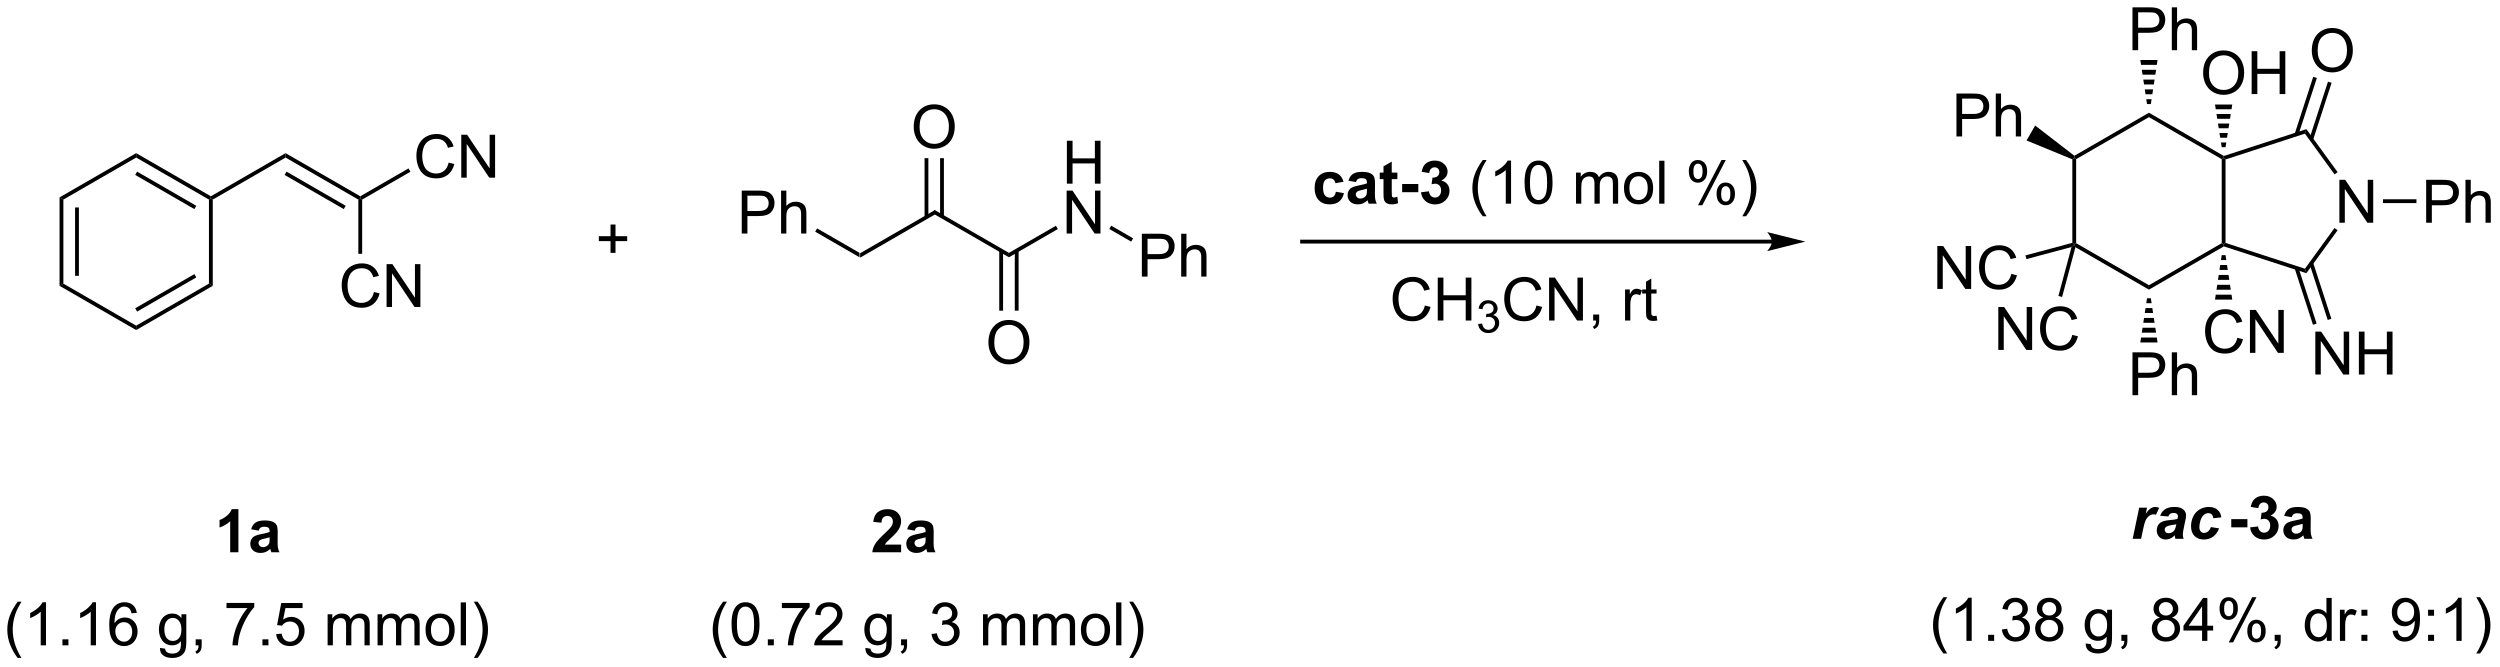 <?xml version="1.0" encoding="UTF-8"?>
<!DOCTYPE svg PUBLIC '-//W3C//DTD SVG 1.0//EN'
          'http://www.w3.org/TR/2001/REC-SVG-20010904/DTD/svg10.dtd'>
<svg stroke-dasharray="none" shape-rendering="auto" xmlns="http://www.w3.org/2000/svg" font-family="'Dialog'" text-rendering="auto" width="915" fill-opacity="1" color-interpolation="auto" color-rendering="auto" preserveAspectRatio="xMidYMid meet" font-size="12px" viewBox="0 0 915 244" fill="black" xmlns:xlink="http://www.w3.org/1999/xlink" stroke="black" image-rendering="auto" stroke-miterlimit="10" stroke-linecap="square" stroke-linejoin="miter" font-style="normal" stroke-width="1" height="244" stroke-dashoffset="0" font-weight="normal" stroke-opacity="1"
><!--Generated by the Batik Graphics2D SVG Generator--><defs id="genericDefs"
  /><g
  ><defs id="defs1"
    ><clipPath clipPathUnits="userSpaceOnUse" id="clipPath1"
      ><path d="M1.131 1.583 L343.983 1.583 L343.983 92.883 L1.131 92.883 L1.131 1.583 Z"
      /></clipPath
      ><clipPath clipPathUnits="userSpaceOnUse" id="clipPath2"
      ><path d="M67.745 83.651 L67.745 172.413 L401.064 172.413 L401.064 83.651 Z"
      /></clipPath
    ></defs
    ><g transform="scale(2.667,2.667) translate(-1.131,-1.583) matrix(1.029,0,0,1.029,-68.551,-84.46)"
    ><path d="M182.431 117.979 L182.431 117.39 L192.398 111.636 L192.398 112.225 Z" stroke="none" clip-path="url(#clipPath2)"
    /></g
    ><g transform="matrix(2.743,0,0,2.743,-185.82,-229.448)"
    ><path d="M192.398 112.225 L192.398 111.636 L202.365 117.39 L202.365 117.979 Z" stroke="none" clip-path="url(#clipPath2)"
    /></g
    ><g transform="matrix(2.743,0,0,2.743,-185.82,-229.448)"
    ><path d="M210.097 108.155 L210.097 102.429 L210.855 102.429 L210.855 104.78 L213.832 104.78 L213.832 102.429 L214.589 102.429 L214.589 108.155 L213.832 108.155 L213.832 105.455 L210.855 105.455 L210.855 108.155 L210.097 108.155 Z" stroke="none" clip-path="url(#clipPath2)"
    /></g
    ><g transform="matrix(2.743,0,0,2.743,-185.82,-229.448)"
    ><path d="M210.066 114.805 L210.066 109.079 L210.845 109.079 L213.852 113.574 L213.852 109.079 L214.579 109.079 L214.579 114.805 L213.8 114.805 L210.793 110.305 L210.793 114.805 L210.066 114.805 Z" stroke="none" clip-path="url(#clipPath2)"
    /></g
    ><g transform="matrix(2.743,0,0,2.743,-185.82,-229.448)"
    ><path d="M202.365 117.979 L202.365 117.39 L208.635 113.77 L208.89 114.212 Z" stroke="none" clip-path="url(#clipPath2)"
    /></g
    ><g transform="matrix(2.743,0,0,2.743,-185.82,-229.448)"
    ><path d="M220.103 120.56 L220.103 114.833 L222.265 114.833 Q222.835 114.833 223.134 114.888 Q223.556 114.958 223.84 115.156 Q224.127 115.351 224.301 115.708 Q224.476 116.062 224.476 116.489 Q224.476 117.219 224.009 117.726 Q223.546 118.232 222.33 118.232 L220.861 118.232 L220.861 120.56 L220.103 120.56 ZM220.861 117.555 L222.343 117.555 Q223.077 117.555 223.384 117.281 Q223.694 117.008 223.694 116.513 Q223.694 116.153 223.512 115.898 Q223.33 115.64 223.033 115.56 Q222.843 115.508 222.327 115.508 L220.861 115.508 L220.861 117.555 ZM225.351 120.56 L225.351 114.833 L226.054 114.833 L226.054 116.888 Q226.546 116.317 227.296 116.317 Q227.757 116.317 228.095 116.5 Q228.436 116.68 228.582 117 Q228.728 117.32 228.728 117.93 L228.728 120.56 L228.025 120.56 L228.025 117.93 Q228.025 117.403 227.796 117.164 Q227.569 116.922 227.15 116.922 Q226.838 116.922 226.561 117.086 Q226.288 117.247 226.171 117.526 Q226.054 117.802 226.054 118.289 L226.054 120.56 L225.351 120.56 Z" stroke="none" clip-path="url(#clipPath2)"
    /></g
    ><g transform="matrix(2.743,0,0,2.743,-185.82,-229.448)"
    ><path d="M215.758 114.203 L216.013 113.761 L218.935 115.448 L218.679 115.89 Z" stroke="none" clip-path="url(#clipPath2)"
    /></g
    ><g transform="matrix(2.743,0,0,2.743,-185.82,-229.448)"
    ><path d="M75.69 109.985 L76.2 110.279 L76.2 121.494 L75.69 121.788 ZM77.761 111.328 L77.761 120.445 L78.272 120.445 L78.272 111.328 Z" stroke="none" clip-path="url(#clipPath2)"
    /></g
    ><g transform="matrix(2.743,0,0,2.743,-185.82,-229.448)"
    ><path d="M75.69 121.788 L76.2 121.494 L85.912 127.101 L85.912 127.69 Z" stroke="none" clip-path="url(#clipPath2)"
    /></g
    ><g transform="matrix(2.743,0,0,2.743,-185.82,-229.448)"
    ><path d="M85.912 127.69 L85.912 127.101 L95.623 121.494 L96.133 121.788 ZM86.039 125.224 L93.934 120.666 L93.679 120.224 L85.784 124.782 Z" stroke="none" clip-path="url(#clipPath2)"
    /></g
    ><g transform="matrix(2.743,0,0,2.743,-185.82,-229.448)"
    ><path d="M96.133 121.788 L95.623 121.494 L95.623 110.279 L95.878 110.132 L96.133 110.279 Z" stroke="none" clip-path="url(#clipPath2)"
    /></g
    ><g transform="matrix(2.743,0,0,2.743,-185.82,-229.448)"
    ><path d="M95.878 109.838 L95.878 110.132 L95.623 110.279 L85.912 104.672 L85.912 104.083 ZM93.934 111.107 L86.039 106.549 L85.784 106.991 L93.679 111.549 Z" stroke="none" clip-path="url(#clipPath2)"
    /></g
    ><g transform="matrix(2.743,0,0,2.743,-185.82,-229.448)"
    ><path d="M85.912 104.083 L85.912 104.672 L76.2 110.279 L75.69 109.985 Z" stroke="none" clip-path="url(#clipPath2)"
    /></g
    ><g transform="matrix(2.743,0,0,2.743,-185.82,-229.448)"
    ><path d="M96.133 110.279 L95.878 110.132 L95.878 109.838 L105.845 104.083 L105.845 104.672 Z" stroke="none" clip-path="url(#clipPath2)"
    /></g
    ><g transform="matrix(2.743,0,0,2.743,-185.82,-229.448)"
    ><path d="M105.845 104.672 L105.845 104.083 L115.812 109.838 L115.812 110.132 L115.557 110.279 ZM105.718 106.991 L113.613 111.549 L113.868 111.107 L105.973 106.549 Z" stroke="none" clip-path="url(#clipPath2)"
    /></g
    ><g transform="matrix(2.743,0,0,2.743,-185.82,-229.448)"
    ><path d="M127.607 105.345 L128.365 105.535 Q128.128 106.47 127.508 106.962 Q126.888 107.452 125.995 107.452 Q125.068 107.452 124.487 107.074 Q123.909 106.697 123.604 105.983 Q123.302 105.267 123.302 104.447 Q123.302 103.551 123.643 102.887 Q123.987 102.22 124.617 101.874 Q125.248 101.527 126.005 101.527 Q126.865 101.527 127.451 101.965 Q128.037 102.402 128.268 103.197 L127.521 103.371 Q127.323 102.746 126.943 102.462 Q126.565 102.176 125.99 102.176 Q125.331 102.176 124.886 102.493 Q124.443 102.808 124.263 103.342 Q124.084 103.876 124.084 104.441 Q124.084 105.173 124.297 105.717 Q124.511 106.262 124.959 106.532 Q125.409 106.801 125.932 106.801 Q126.568 106.801 127.008 106.433 Q127.451 106.066 127.607 105.345 ZM129.291 107.353 L129.291 101.626 L130.069 101.626 L133.077 106.121 L133.077 101.626 L133.804 101.626 L133.804 107.353 L133.025 107.353 L130.017 102.853 L130.017 107.353 L129.291 107.353 Z" stroke="none" clip-path="url(#clipPath2)"
    /></g
    ><g transform="matrix(2.743,0,0,2.743,-185.82,-229.448)"
    ><path d="M116.067 110.279 L115.812 110.132 L115.812 109.838 L122.252 106.119 L122.507 106.561 Z" stroke="none" clip-path="url(#clipPath2)"
    /></g
    ><g transform="matrix(2.743,0,0,2.743,-185.82,-229.448)"
    ><path d="M117.64 122.608 L118.398 122.798 Q118.161 123.733 117.541 124.225 Q116.921 124.715 116.028 124.715 Q115.101 124.715 114.52 124.337 Q113.942 123.96 113.638 123.246 Q113.335 122.53 113.335 121.71 Q113.335 120.814 113.677 120.15 Q114.02 119.483 114.65 119.137 Q115.281 118.79 116.039 118.79 Q116.898 118.79 117.484 119.228 Q118.07 119.665 118.302 120.46 L117.554 120.634 Q117.356 120.009 116.976 119.725 Q116.599 119.439 116.023 119.439 Q115.364 119.439 114.919 119.756 Q114.476 120.072 114.296 120.605 Q114.117 121.139 114.117 121.704 Q114.117 122.436 114.33 122.98 Q114.544 123.525 114.992 123.796 Q115.442 124.064 115.966 124.064 Q116.601 124.064 117.041 123.697 Q117.484 123.329 117.64 122.608 ZM119.324 124.616 L119.324 118.889 L120.102 118.889 L123.11 123.384 L123.11 118.889 L123.837 118.889 L123.837 124.616 L123.058 124.616 L120.05 120.116 L120.05 124.616 L119.324 124.616 Z" stroke="none" clip-path="url(#clipPath2)"
    /></g
    ><g transform="matrix(2.743,0,0,2.743,-185.82,-229.448)"
    ><path d="M115.557 110.279 L115.812 110.132 L116.067 110.279 L116.067 117.513 L115.557 117.513 Z" stroke="none" clip-path="url(#clipPath2)"
    /></g
    ><g transform="matrix(2.743,0,0,2.743,-185.82,-229.448)"
    ><path d="M166.714 114.805 L166.714 109.079 L168.876 109.079 Q169.446 109.079 169.746 109.133 Q170.168 109.204 170.452 109.402 Q170.738 109.597 170.912 109.954 Q171.087 110.308 171.087 110.735 Q171.087 111.464 170.621 111.972 Q170.157 112.477 168.941 112.477 L167.472 112.477 L167.472 114.805 L166.714 114.805 ZM167.472 111.8 L168.954 111.8 Q169.688 111.8 169.996 111.527 Q170.306 111.253 170.306 110.758 Q170.306 110.399 170.123 110.144 Q169.941 109.886 169.644 109.805 Q169.454 109.753 168.938 109.753 L167.472 109.753 L167.472 111.8 ZM171.962 114.805 L171.962 109.079 L172.665 109.079 L172.665 111.133 Q173.157 110.563 173.907 110.563 Q174.368 110.563 174.707 110.746 Q175.048 110.925 175.194 111.246 Q175.339 111.566 175.339 112.175 L175.339 114.805 L174.636 114.805 L174.636 112.175 Q174.636 111.649 174.407 111.41 Q174.181 111.167 173.761 111.167 Q173.449 111.167 173.173 111.331 Q172.899 111.493 172.782 111.772 Q172.665 112.048 172.665 112.535 L172.665 114.805 L171.962 114.805 Z" stroke="none" clip-path="url(#clipPath2)"
    /></g
    ><g transform="matrix(2.743,0,0,2.743,-185.82,-229.448)"
    ><path d="M182.431 117.39 L182.431 117.979 L176.516 114.564 L176.771 114.122 Z" stroke="none" clip-path="url(#clipPath2)"
    /></g
    ><g transform="matrix(2.743,0,0,2.743,-185.82,-229.448)"
    ><path d="M189.661 100.608 Q189.661 99.18 190.427 98.376 Q191.192 97.569 192.403 97.569 Q193.195 97.569 193.83 97.949 Q194.468 98.326 194.802 99.004 Q195.138 99.68 195.138 100.54 Q195.138 101.412 194.786 102.1 Q194.435 102.787 193.789 103.141 Q193.145 103.496 192.398 103.496 Q191.591 103.496 190.953 103.105 Q190.317 102.712 189.989 102.037 Q189.661 101.36 189.661 100.608 ZM190.442 100.618 Q190.442 101.654 190.997 102.251 Q191.554 102.845 192.395 102.845 Q193.25 102.845 193.802 102.243 Q194.356 101.641 194.356 100.537 Q194.356 99.837 194.119 99.316 Q193.882 98.795 193.427 98.509 Q192.974 98.22 192.406 98.22 Q191.601 98.22 191.02 98.774 Q190.442 99.326 190.442 100.618 Z" stroke="none" clip-path="url(#clipPath2)"
    /></g
    ><g transform="matrix(2.743,0,0,2.743,-185.82,-229.448)"
    ><path d="M193.689 112.528 L193.689 104.752 L193.179 104.752 L193.179 112.528 ZM191.617 112.528 L191.617 104.752 L191.107 104.752 L191.107 112.528 Z" stroke="none" clip-path="url(#clipPath2)"
    /></g
    ><g transform="matrix(2.743,0,0,2.743,-185.82,-229.448)"
    ><path d="M199.628 129.379 Q199.628 127.952 200.393 127.148 Q201.159 126.34 202.37 126.34 Q203.162 126.34 203.797 126.721 Q204.435 127.098 204.768 127.775 Q205.105 128.452 205.105 129.312 Q205.105 130.184 204.753 130.871 Q204.401 131.559 203.756 131.913 Q203.112 132.267 202.365 132.267 Q201.558 132.267 200.92 131.877 Q200.284 131.483 199.956 130.809 Q199.628 130.132 199.628 129.379 ZM200.409 129.39 Q200.409 130.426 200.964 131.023 Q201.521 131.616 202.362 131.616 Q203.216 131.616 203.768 131.015 Q204.323 130.413 204.323 129.309 Q204.323 128.608 204.086 128.088 Q203.849 127.567 203.393 127.28 Q202.94 126.991 202.373 126.991 Q201.568 126.991 200.987 127.546 Q200.409 128.098 200.409 129.39 Z" stroke="none" clip-path="url(#clipPath2)"
    /></g
    ><g transform="matrix(2.743,0,0,2.743,-185.82,-229.448)"
    ><path d="M201.074 117.087 L201.074 125.1 L201.584 125.1 L201.584 117.087 ZM203.146 117.087 L203.146 125.1 L203.656 125.1 L203.656 117.087 Z" stroke="none" clip-path="url(#clipPath2)"
    /></g
    ><g transform="matrix(2.743,0,0,2.743,-185.82,-229.448)"
    ><path d="M344.255 104.906 L344.51 104.737 L344.765 104.885 L344.765 116.099 L344.51 116.246 L344.255 116.05 Z" stroke="none" clip-path="url(#clipPath2)"
    /></g
    ><g transform="matrix(2.743,0,0,2.743,-185.82,-229.448)"
    ><path d="M344.67 116.633 L344.51 116.246 L344.765 116.099 L354.477 121.706 L354.477 122.295 Z" stroke="none" clip-path="url(#clipPath2)"
    /></g
    ><g transform="matrix(2.743,0,0,2.743,-185.82,-229.448)"
    ><path d="M354.477 122.295 L354.477 121.706 L364.188 116.099 L364.443 116.246 L364.473 116.524 Z" stroke="none" clip-path="url(#clipPath2)"
    /></g
    ><g transform="matrix(2.743,0,0,2.743,-185.82,-229.448)"
    ><path d="M364.699 116.061 L364.443 116.246 L364.188 116.099 L364.188 104.885 L364.443 104.737 L364.699 104.923 Z" stroke="none" clip-path="url(#clipPath2)"
    /></g
    ><g transform="matrix(2.743,0,0,2.743,-185.82,-229.448)"
    ><path d="M364.473 104.46 L364.443 104.737 L364.188 104.885 L354.477 99.278 L354.477 98.689 Z" stroke="none" clip-path="url(#clipPath2)"
    /></g
    ><g transform="matrix(2.743,0,0,2.743,-185.82,-229.448)"
    ><path d="M354.477 98.689 L354.477 99.278 L344.765 104.885 L344.51 104.737 L344.528 104.432 Z" stroke="none" clip-path="url(#clipPath2)"
    /></g
    ><g transform="matrix(2.743,0,0,2.743,-185.82,-229.448)"
    ><path d="M379.888 113.367 L379.888 107.64 L380.666 107.64 L383.674 112.135 L383.674 107.64 L384.401 107.64 L384.401 113.367 L383.622 113.367 L380.614 108.867 L380.614 113.367 L379.888 113.367 Z" stroke="none" clip-path="url(#clipPath2)"
    /></g
    ><g transform="matrix(2.743,0,0,2.743,-185.82,-229.448)"
    ><path d="M364.473 116.524 L364.443 116.246 L364.699 116.061 L375.291 119.503 L375.486 120.102 Z" stroke="none" clip-path="url(#clipPath2)"
    /></g
    ><g transform="matrix(2.743,0,0,2.743,-185.82,-229.448)"
    ><path d="M375.486 120.102 L375.291 119.503 L379.235 114.075 L379.648 114.374 Z" stroke="none" clip-path="url(#clipPath2)"
    /></g
    ><g transform="matrix(2.743,0,0,2.743,-185.82,-229.448)"
    ><path d="M379.654 106.618 L379.242 106.918 L375.291 101.481 L375.486 100.881 Z" stroke="none" clip-path="url(#clipPath2)"
    /></g
    ><g transform="matrix(2.743,0,0,2.743,-185.82,-229.448)"
    ><path d="M375.486 100.881 L375.291 101.481 L364.699 104.923 L364.443 104.737 L364.473 104.46 Z" stroke="none" clip-path="url(#clipPath2)"
    /></g
    ><g transform="matrix(2.743,0,0,2.743,-185.82,-229.448)"
    ><path d="M352.281 90.35 L352.281 84.623 L354.443 84.623 Q355.013 84.623 355.313 84.678 Q355.735 84.748 356.018 84.946 Q356.305 85.141 356.479 85.498 Q356.654 85.852 356.654 86.279 Q356.654 87.008 356.188 87.516 Q355.724 88.021 354.508 88.021 L353.039 88.021 L353.039 90.35 L352.281 90.35 ZM353.039 87.344 L354.521 87.344 Q355.255 87.344 355.563 87.071 Q355.873 86.797 355.873 86.303 Q355.873 85.943 355.69 85.688 Q355.508 85.43 355.211 85.35 Q355.021 85.297 354.505 85.297 L353.039 85.297 L353.039 87.344 ZM357.529 90.35 L357.529 84.623 L358.232 84.623 L358.232 86.678 Q358.724 86.107 359.474 86.107 Q359.935 86.107 360.274 86.29 Q360.615 86.469 360.761 86.79 Q360.906 87.11 360.906 87.719 L360.906 90.35 L360.203 90.35 L360.203 87.719 Q360.203 87.193 359.974 86.954 Q359.748 86.712 359.328 86.712 Q359.016 86.712 358.74 86.876 Q358.466 87.037 358.349 87.316 Q358.232 87.592 358.232 88.079 L358.232 90.35 L357.529 90.35 Z" stroke="none" clip-path="url(#clipPath2)"
    /></g
    ><g transform="matrix(2.743,0,0,2.743,-185.82,-229.448)"
    ><path d="M354.222 97.537 L354.122 96.884 L354.831 96.884 L354.732 97.537 ZM354.022 96.23 L353.923 95.576 L355.03 95.576 L354.931 96.23 ZM353.823 94.922 L353.724 94.269 L355.229 94.269 L355.13 94.922 ZM353.624 93.615 L353.525 92.961 L355.428 92.961 L355.329 93.615 ZM353.425 92.307 L353.326 91.653 L355.627 91.653 L355.528 92.307 Z" stroke="none" clip-path="url(#clipPath2)"
    /></g
    ><g transform="matrix(2.743,0,0,2.743,-185.82,-229.448)"
    ><path d="M328.793 101.858 L328.793 96.132 L330.955 96.132 Q331.525 96.132 331.824 96.186 Q332.246 96.257 332.53 96.455 Q332.817 96.65 332.991 97.007 Q333.166 97.361 333.166 97.788 Q333.166 98.517 332.699 99.025 Q332.236 99.53 331.02 99.53 L329.551 99.53 L329.551 101.858 L328.793 101.858 ZM329.551 98.853 L331.033 98.853 Q331.767 98.853 332.074 98.58 Q332.384 98.306 332.384 97.811 Q332.384 97.452 332.202 97.197 Q332.02 96.939 331.723 96.858 Q331.533 96.806 331.017 96.806 L329.551 96.806 L329.551 98.853 ZM334.041 101.858 L334.041 96.132 L334.744 96.132 L334.744 98.186 Q335.236 97.616 335.986 97.616 Q336.447 97.616 336.785 97.798 Q337.126 97.978 337.272 98.298 Q337.418 98.619 337.418 99.228 L337.418 101.858 L336.715 101.858 L336.715 99.228 Q336.715 98.702 336.486 98.462 Q336.259 98.22 335.84 98.22 Q335.527 98.22 335.251 98.384 Q334.978 98.546 334.861 98.824 Q334.744 99.1 334.744 99.587 L334.744 101.858 L334.041 101.858 Z" stroke="none" clip-path="url(#clipPath2)"
    /></g
    ><g transform="matrix(2.743,0,0,2.743,-185.82,-229.448)"
    ><path d="M344.528 104.432 L344.51 104.737 L344.255 104.906 L338.147 102.392 L339.297 100.399 Z" stroke="none" clip-path="url(#clipPath2)"
    /></g
    ><g transform="matrix(2.743,0,0,2.743,-185.82,-229.448)"
    ><path d="M326.241 122.2 L326.241 116.473 L327.02 116.473 L330.027 120.968 L330.027 116.473 L330.754 116.473 L330.754 122.2 L329.975 122.2 L326.967 117.7 L326.967 122.2 L326.241 122.2 ZM336.112 120.192 L336.87 120.382 Q336.633 121.317 336.013 121.809 Q335.393 122.299 334.5 122.299 Q333.573 122.299 332.992 121.921 Q332.414 121.543 332.11 120.83 Q331.807 120.114 331.807 119.293 Q331.807 118.398 332.149 117.734 Q332.492 117.067 333.123 116.721 Q333.753 116.374 334.51 116.374 Q335.37 116.374 335.956 116.812 Q336.542 117.249 336.774 118.043 L336.026 118.218 Q335.828 117.593 335.448 117.309 Q335.07 117.023 334.495 117.023 Q333.836 117.023 333.391 117.34 Q332.948 117.656 332.768 118.189 Q332.589 118.723 332.589 119.288 Q332.589 120.02 332.802 120.564 Q333.016 121.109 333.464 121.379 Q333.914 121.648 334.438 121.648 Q335.073 121.648 335.513 121.281 Q335.956 120.913 336.112 120.192 Z" stroke="none" clip-path="url(#clipPath2)"
    /></g
    ><g transform="matrix(2.743,0,0,2.743,-185.82,-229.448)"
    ><path d="M344.255 116.05 L344.51 116.246 L344.149 116.607 L338.134 118.219 L338.002 117.726 Z" stroke="none" clip-path="url(#clipPath2)"
    /></g
    ><g transform="matrix(2.743,0,0,2.743,-185.82,-229.448)"
    ><path d="M334.379 130.338 L334.379 124.611 L335.158 124.611 L338.165 129.106 L338.165 124.611 L338.892 124.611 L338.892 130.338 L338.113 130.338 L335.105 125.838 L335.105 130.338 L334.379 130.338 ZM344.25 128.33 L345.008 128.52 Q344.771 129.455 344.151 129.947 Q343.531 130.437 342.638 130.437 Q341.711 130.437 341.13 130.059 Q340.552 129.681 340.247 128.968 Q339.945 128.252 339.945 127.431 Q339.945 126.535 340.286 125.871 Q340.63 125.205 341.26 124.858 Q341.891 124.512 342.648 124.512 Q343.508 124.512 344.094 124.95 Q344.68 125.387 344.911 126.181 L344.164 126.356 Q343.966 125.731 343.586 125.447 Q343.208 125.16 342.633 125.16 Q341.974 125.16 341.529 125.478 Q341.086 125.793 340.906 126.327 Q340.726 126.861 340.726 127.426 Q340.726 128.158 340.94 128.702 Q341.154 129.246 341.601 129.517 Q342.052 129.786 342.575 129.786 Q343.211 129.786 343.651 129.418 Q344.094 129.051 344.25 128.33 Z" stroke="none" clip-path="url(#clipPath2)"
    /></g
    ><g transform="matrix(2.743,0,0,2.743,-185.82,-229.448)"
    ><path d="M344.149 116.607 L344.51 116.246 L344.67 116.633 L342.891 123.272 L342.398 123.14 Z" stroke="none" clip-path="url(#clipPath2)"
    /></g
    ><g transform="matrix(2.743,0,0,2.743,-185.82,-229.448)"
    ><path d="M366.272 128.722 L367.029 128.912 Q366.792 129.847 366.173 130.339 Q365.553 130.829 364.659 130.829 Q363.733 130.829 363.152 130.451 Q362.574 130.073 362.269 129.36 Q361.967 128.644 361.967 127.823 Q361.967 126.928 362.308 126.264 Q362.652 125.597 363.282 125.251 Q363.912 124.904 364.67 124.904 Q365.529 124.904 366.115 125.342 Q366.701 125.779 366.933 126.573 L366.186 126.748 Q365.988 126.123 365.608 125.839 Q365.23 125.553 364.654 125.553 Q363.995 125.553 363.55 125.87 Q363.108 126.186 362.928 126.719 Q362.748 127.253 362.748 127.818 Q362.748 128.55 362.962 129.094 Q363.175 129.639 363.623 129.91 Q364.074 130.178 364.597 130.178 Q365.233 130.178 365.673 129.81 Q366.115 129.443 366.272 128.722 ZM367.955 130.73 L367.955 125.003 L368.734 125.003 L371.742 129.498 L371.742 125.003 L372.468 125.003 L372.468 130.73 L371.69 130.73 L368.682 126.23 L368.682 130.73 L367.955 130.73 Z" stroke="none" clip-path="url(#clipPath2)"
    /></g
    ><g transform="matrix(2.743,0,0,2.743,-185.82,-229.448)"
    ><path d="M364.699 117.692 L364.798 118.351 L364.089 118.351 L364.188 117.692 ZM364.898 119.011 L364.997 119.67 L363.89 119.67 L363.989 119.011 ZM365.097 120.329 L365.196 120.989 L363.691 120.989 L363.79 120.329 ZM365.296 121.648 L365.395 122.308 L363.492 122.308 L363.591 121.648 ZM365.495 122.967 L365.594 123.627 L363.293 123.627 L363.392 122.967 Z" stroke="none" clip-path="url(#clipPath2)"
    /></g
    ><g transform="matrix(2.743,0,0,2.743,-185.82,-229.448)"
    ><path d="M361.706 93.415 Q361.706 91.988 362.472 91.183 Q363.238 90.376 364.449 90.376 Q365.24 90.376 365.876 90.756 Q366.514 91.133 366.847 91.811 Q367.183 92.488 367.183 93.347 Q367.183 94.219 366.831 94.907 Q366.48 95.594 365.834 95.949 Q365.191 96.303 364.443 96.303 Q363.636 96.303 362.998 95.912 Q362.363 95.519 362.034 94.844 Q361.706 94.167 361.706 93.415 ZM362.488 93.425 Q362.488 94.462 363.042 95.058 Q363.6 95.652 364.441 95.652 Q365.295 95.652 365.847 95.05 Q366.402 94.449 366.402 93.344 Q366.402 92.644 366.165 92.123 Q365.928 91.602 365.472 91.316 Q365.019 91.027 364.451 91.027 Q363.647 91.027 363.066 91.581 Q362.488 92.133 362.488 93.425 ZM368.182 96.204 L368.182 90.477 L368.94 90.477 L368.94 92.829 L371.916 92.829 L371.916 90.477 L372.674 90.477 L372.674 96.204 L371.916 96.204 L371.916 93.503 L368.94 93.503 L368.94 96.204 L368.182 96.204 Z" stroke="none" clip-path="url(#clipPath2)"
    /></g
    ><g transform="matrix(2.743,0,0,2.743,-185.82,-229.448)"
    ><path d="M364.188 103.292 L364.089 102.659 L364.798 102.659 L364.699 103.292 ZM363.989 102.027 L363.89 101.394 L364.997 101.394 L364.898 102.027 ZM363.79 100.762 L363.691 100.129 L365.196 100.129 L365.097 100.762 ZM363.591 99.497 L363.492 98.864 L365.395 98.864 L365.296 99.497 ZM363.392 98.232 L363.293 97.599 L365.594 97.599 L365.495 98.232 Z" stroke="none" clip-path="url(#clipPath2)"
    /></g
    ><g transform="matrix(2.743,0,0,2.743,-185.82,-229.448)"
    ><path d="M352.281 136.384 L352.281 130.657 L354.443 130.657 Q355.013 130.657 355.313 130.712 Q355.735 130.782 356.018 130.981 Q356.305 131.176 356.479 131.532 Q356.654 131.887 356.654 132.314 Q356.654 133.043 356.188 133.551 Q355.724 134.056 354.508 134.056 L353.039 134.056 L353.039 136.384 L352.281 136.384 ZM353.039 133.379 L354.521 133.379 Q355.255 133.379 355.563 133.106 Q355.873 132.832 355.873 132.337 Q355.873 131.978 355.69 131.723 Q355.508 131.465 355.211 131.384 Q355.021 131.332 354.505 131.332 L353.039 131.332 L353.039 133.379 ZM357.529 136.384 L357.529 130.657 L358.232 130.657 L358.232 132.712 Q358.724 132.142 359.474 132.142 Q359.935 132.142 360.274 132.324 Q360.615 132.504 360.761 132.824 Q360.906 133.144 360.906 133.754 L360.906 136.384 L360.203 136.384 L360.203 133.754 Q360.203 133.228 359.974 132.988 Q359.748 132.746 359.328 132.746 Q359.016 132.746 358.74 132.91 Q358.466 133.072 358.349 133.35 Q358.232 133.626 358.232 134.113 L358.232 136.384 L357.529 136.384 Z" stroke="none" clip-path="url(#clipPath2)"
    /></g
    ><g transform="matrix(2.743,0,0,2.743,-185.82,-229.448)"
    ><path d="M354.732 123.446 L354.831 124.102 L354.122 124.102 L354.222 123.446 ZM354.931 124.757 L355.03 125.413 L353.923 125.413 L354.022 124.757 ZM355.13 126.068 L355.229 126.724 L353.724 126.724 L353.823 126.068 ZM355.329 127.379 L355.428 128.035 L353.525 128.035 L353.624 127.379 ZM355.528 128.69 L355.627 129.346 L353.326 129.346 L353.425 128.69 Z" stroke="none" clip-path="url(#clipPath2)"
    /></g
    ><g transform="matrix(2.743,0,0,2.743,-185.82,-229.448)"
    ><path d="M391.467 113.367 L391.467 107.64 L393.628 107.64 Q394.199 107.64 394.498 107.695 Q394.92 107.765 395.204 107.963 Q395.49 108.159 395.665 108.515 Q395.839 108.869 395.839 109.296 Q395.839 110.026 395.373 110.534 Q394.909 111.039 393.693 111.039 L392.225 111.039 L392.225 113.367 L391.467 113.367 ZM392.225 110.362 L393.706 110.362 Q394.441 110.362 394.748 110.088 Q395.058 109.815 395.058 109.32 Q395.058 108.96 394.876 108.705 Q394.693 108.448 394.397 108.367 Q394.206 108.315 393.691 108.315 L392.225 108.315 L392.225 110.362 ZM396.714 113.367 L396.714 107.64 L397.417 107.64 L397.417 109.695 Q397.909 109.125 398.659 109.125 Q399.12 109.125 399.459 109.307 Q399.8 109.487 399.946 109.807 Q400.092 110.127 400.092 110.737 L400.092 113.367 L399.389 113.367 L399.389 110.737 Q399.389 110.21 399.159 109.971 Q398.933 109.729 398.514 109.729 Q398.201 109.729 397.925 109.893 Q397.652 110.054 397.534 110.333 Q397.417 110.609 397.417 111.096 L397.417 113.367 L396.714 113.367 Z" stroke="none" clip-path="url(#clipPath2)"
    /></g
    ><g transform="matrix(2.743,0,0,2.743,-185.82,-229.448)"
    ><path d="M385.707 110.747 L385.707 110.237 L390.171 110.237 L390.171 110.747 Z" stroke="none" clip-path="url(#clipPath2)"
    /></g
    ><g transform="matrix(2.743,0,0,2.743,-185.82,-229.448)"
    ><path d="M376.208 90.422 Q376.208 88.995 376.974 88.19 Q377.74 87.383 378.95 87.383 Q379.742 87.383 380.377 87.763 Q381.015 88.14 381.349 88.817 Q381.685 89.495 381.685 90.354 Q381.685 91.226 381.333 91.914 Q380.982 92.601 380.336 92.956 Q379.693 93.31 378.945 93.31 Q378.138 93.31 377.5 92.919 Q376.865 92.526 376.536 91.851 Q376.208 91.174 376.208 90.422 ZM376.99 90.432 Q376.99 91.469 377.544 92.065 Q378.101 92.659 378.943 92.659 Q379.797 92.659 380.349 92.057 Q380.904 91.456 380.904 90.351 Q380.904 89.651 380.666 89.13 Q380.43 88.609 379.974 88.323 Q379.521 88.034 378.953 88.034 Q378.148 88.034 377.568 88.588 Q376.99 89.14 376.99 90.432 Z" stroke="none" clip-path="url(#clipPath2)"
    /></g
    ><g transform="matrix(2.743,0,0,2.743,-185.82,-229.448)"
    ><path d="M376.384 102.296 L378.853 94.697 L378.368 94.54 L375.899 102.138 ZM374.414 101.656 L376.883 94.057 L376.397 93.9 L373.929 101.498 Z" stroke="none" clip-path="url(#clipPath2)"
    /></g
    ><g transform="matrix(2.743,0,0,2.743,-185.82,-229.448)"
    ><path d="M376.68 133.623 L376.68 127.896 L377.458 127.896 L380.466 132.391 L380.466 127.896 L381.193 127.896 L381.193 133.623 L380.414 133.623 L377.406 129.123 L377.406 133.623 L376.68 133.623 ZM382.488 133.623 L382.488 127.896 L383.246 127.896 L383.246 130.248 L386.223 130.248 L386.223 127.896 L386.98 127.896 L386.98 133.623 L386.223 133.623 L386.223 130.922 L383.246 130.922 L383.246 133.623 L382.488 133.623 Z" stroke="none" clip-path="url(#clipPath2)"
    /></g
    ><g transform="matrix(2.743,0,0,2.743,-185.82,-229.448)"
    ><path d="M373.929 119.486 L376.365 126.984 L376.85 126.826 L374.414 119.328 ZM375.899 118.846 L378.335 126.343 L378.82 126.186 L376.384 118.688 Z" stroke="none" clip-path="url(#clipPath2)"
    /></g
    ><g transform="matrix(2.743,0,0,2.743,-185.82,-229.448)"
    ><path d="M304.169 115.631 L241.481 115.631 L241.225 115.631 L241.225 116.142 L241.481 116.142 L304.169 116.142 L304.424 116.142 L304.424 115.631 L304.169 115.631 ZM308.634 115.886 L303.531 114.611 C303.531 114.611 304.169 115.328 304.169 115.886 C304.169 116.445 303.531 117.162 303.531 117.162 Z" stroke="none" clip-path="url(#clipPath2)"
    /></g
    ><g transform="matrix(2.743,0,0,2.743,-185.82,-229.448)"
    ><path d="M247.013 107.902 L245.93 108.097 Q245.875 107.772 245.682 107.608 Q245.489 107.444 245.18 107.444 Q244.771 107.444 244.526 107.728 Q244.281 108.012 244.281 108.676 Q244.281 109.413 244.529 109.717 Q244.779 110.022 245.195 110.022 Q245.508 110.022 245.706 109.845 Q245.906 109.668 245.989 109.233 L247.068 109.418 Q246.898 110.16 246.422 110.54 Q245.945 110.918 245.146 110.918 Q244.234 110.918 243.693 110.345 Q243.154 109.769 243.154 108.754 Q243.154 107.725 243.695 107.155 Q244.239 106.582 245.164 106.582 Q245.922 106.582 246.37 106.907 Q246.818 107.233 247.013 107.902 ZM248.665 107.941 L247.668 107.762 Q247.837 107.16 248.246 106.871 Q248.657 106.582 249.465 106.582 Q250.199 106.582 250.559 106.756 Q250.918 106.928 251.064 107.197 Q251.212 107.465 251.212 108.178 L251.199 109.46 Q251.199 110.006 251.251 110.267 Q251.306 110.527 251.449 110.824 L250.363 110.824 Q250.321 110.715 250.259 110.499 Q250.23 110.402 250.22 110.371 Q249.939 110.644 249.618 110.782 Q249.298 110.918 248.934 110.918 Q248.293 110.918 247.923 110.572 Q247.556 110.222 247.556 109.691 Q247.556 109.34 247.722 109.064 Q247.892 108.788 248.194 108.642 Q248.496 108.496 249.066 108.387 Q249.837 108.241 250.134 108.116 L250.134 108.006 Q250.134 107.691 249.978 107.556 Q249.821 107.42 249.387 107.42 Q249.095 107.42 248.931 107.538 Q248.767 107.652 248.665 107.941 ZM250.134 108.832 Q249.923 108.902 249.465 109.001 Q249.009 109.097 248.868 109.191 Q248.652 109.342 248.652 109.577 Q248.652 109.808 248.824 109.978 Q248.996 110.144 249.262 110.144 Q249.559 110.144 249.829 109.949 Q250.027 109.801 250.09 109.585 Q250.134 109.444 250.134 109.051 L250.134 108.832 ZM254.195 106.676 L254.195 107.551 L253.445 107.551 L253.445 109.222 Q253.445 109.73 253.466 109.814 Q253.489 109.897 253.565 109.952 Q253.641 110.006 253.75 110.006 Q253.904 110.006 254.193 109.902 L254.286 110.754 Q253.904 110.918 253.419 110.918 Q253.122 110.918 252.883 110.819 Q252.646 110.717 252.534 110.561 Q252.422 110.402 252.38 110.131 Q252.344 109.941 252.344 109.358 L252.344 107.551 L251.841 107.551 L251.841 106.676 L252.344 106.676 L252.344 105.85 L253.445 105.21 L253.445 106.676 L254.195 106.676 ZM254.833 109.295 L254.833 108.199 L256.99 108.199 L256.99 109.295 L254.833 109.295 ZM257.349 109.303 L258.411 109.176 Q258.461 109.582 258.682 109.798 Q258.906 110.012 259.224 110.012 Q259.562 110.012 259.794 109.754 Q260.029 109.496 260.029 109.058 Q260.029 108.644 259.805 108.402 Q259.583 108.16 259.263 108.16 Q259.052 108.16 258.758 108.241 L258.88 107.347 Q259.325 107.358 259.56 107.155 Q259.794 106.949 259.794 106.608 Q259.794 106.319 259.622 106.147 Q259.45 105.975 259.164 105.975 Q258.883 105.975 258.682 106.17 Q258.484 106.366 258.443 106.741 L257.43 106.569 Q257.536 106.051 257.747 105.741 Q257.961 105.428 258.341 105.251 Q258.724 105.074 259.195 105.074 Q260.005 105.074 260.492 105.59 Q260.896 106.012 260.896 106.543 Q260.896 107.295 260.07 107.746 Q260.562 107.85 260.857 108.217 Q261.154 108.585 261.154 109.105 Q261.154 109.858 260.601 110.392 Q260.052 110.923 259.232 110.923 Q258.453 110.923 257.94 110.475 Q257.43 110.027 257.349 109.303 Z" stroke="none" clip-path="url(#clipPath2)"
    /></g
    ><g transform="matrix(2.743,0,0,2.743,-185.82,-229.448)"
    ><path d="M265.591 112.509 Q265.008 111.775 264.604 110.79 Q264.203 109.803 264.203 108.749 Q264.203 107.819 264.505 106.967 Q264.857 105.98 265.591 104.999 L266.094 104.999 Q265.622 105.811 265.469 106.16 Q265.232 106.699 265.094 107.285 Q264.927 108.014 264.927 108.754 Q264.927 110.631 266.094 112.509 L265.591 112.509 ZM269.365 110.824 L268.661 110.824 L268.661 106.342 Q268.406 106.585 267.995 106.827 Q267.583 107.069 267.255 107.191 L267.255 106.512 Q267.844 106.233 268.284 105.84 Q268.726 105.444 268.911 105.074 L269.365 105.074 L269.365 110.824 ZM271.165 107.999 Q271.165 106.983 271.374 106.366 Q271.582 105.746 271.993 105.41 Q272.408 105.074 273.033 105.074 Q273.493 105.074 273.84 105.259 Q274.189 105.444 274.415 105.795 Q274.642 106.144 274.769 106.647 Q274.9 107.147 274.9 107.999 Q274.9 109.006 274.691 109.626 Q274.486 110.246 274.072 110.585 Q273.66 110.923 273.033 110.923 Q272.204 110.923 271.73 110.327 Q271.165 109.613 271.165 107.999 ZM271.887 107.999 Q271.887 109.41 272.217 109.876 Q272.548 110.342 273.033 110.342 Q273.517 110.342 273.845 109.874 Q274.176 109.405 274.176 107.999 Q274.176 106.585 273.845 106.121 Q273.517 105.655 273.025 105.655 Q272.54 105.655 272.251 106.066 Q271.887 106.59 271.887 107.999 ZM278.033 110.824 L278.033 106.676 L278.66 106.676 L278.66 107.256 Q278.855 106.952 279.178 106.767 Q279.504 106.582 279.918 106.582 Q280.379 106.582 280.673 106.775 Q280.97 106.965 281.09 107.308 Q281.582 106.582 282.371 106.582 Q282.988 106.582 283.319 106.923 Q283.652 107.264 283.652 107.975 L283.652 110.824 L282.954 110.824 L282.954 108.21 Q282.954 107.788 282.884 107.603 Q282.816 107.418 282.637 107.306 Q282.457 107.191 282.215 107.191 Q281.777 107.191 281.488 107.483 Q281.199 107.772 281.199 108.413 L281.199 110.824 L280.496 110.824 L280.496 108.129 Q280.496 107.66 280.324 107.426 Q280.152 107.191 279.762 107.191 Q279.465 107.191 279.212 107.347 Q278.962 107.504 278.848 107.806 Q278.736 108.105 278.736 108.67 L278.736 110.824 L278.033 110.824 ZM284.433 108.749 Q284.433 107.597 285.074 107.043 Q285.611 106.582 286.379 106.582 Q287.236 106.582 287.777 107.142 Q288.322 107.702 288.322 108.691 Q288.322 109.491 288.079 109.952 Q287.84 110.41 287.381 110.665 Q286.923 110.918 286.379 110.918 Q285.509 110.918 284.97 110.361 Q284.433 109.801 284.433 108.749 ZM285.158 108.749 Q285.158 109.545 285.504 109.944 Q285.853 110.34 286.379 110.34 Q286.902 110.34 287.249 109.941 Q287.598 109.543 287.598 108.725 Q287.598 107.957 287.249 107.561 Q286.9 107.163 286.379 107.163 Q285.853 107.163 285.504 107.558 Q285.158 107.952 285.158 108.749 ZM289.13 110.824 L289.13 105.097 L289.833 105.097 L289.833 110.824 L289.13 110.824 ZM293.083 106.472 Q293.083 105.858 293.39 105.428 Q293.7 104.999 294.286 104.999 Q294.825 104.999 295.177 105.384 Q295.531 105.769 295.531 106.514 Q295.531 107.241 295.174 107.634 Q294.818 108.027 294.294 108.027 Q293.773 108.027 293.427 107.642 Q293.083 107.254 293.083 106.472 ZM294.305 105.483 Q294.044 105.483 293.87 105.71 Q293.695 105.936 293.695 106.543 Q293.695 107.092 293.87 107.319 Q294.047 107.543 294.305 107.543 Q294.57 107.543 294.745 107.316 Q294.919 107.09 294.919 106.488 Q294.919 105.933 294.742 105.71 Q294.568 105.483 294.305 105.483 ZM294.31 111.035 L297.443 104.999 L298.013 104.999 L294.89 111.035 L294.31 111.035 ZM296.786 109.48 Q296.786 108.863 297.094 108.436 Q297.404 108.006 297.992 108.006 Q298.531 108.006 298.885 108.392 Q299.24 108.777 299.24 109.522 Q299.24 110.249 298.88 110.642 Q298.523 111.035 297.997 111.035 Q297.476 111.035 297.13 110.647 Q296.786 110.256 296.786 109.48 ZM298.013 108.491 Q297.747 108.491 297.573 108.717 Q297.398 108.944 297.398 109.551 Q297.398 110.097 297.573 110.324 Q297.75 110.551 298.008 110.551 Q298.279 110.551 298.45 110.324 Q298.625 110.097 298.625 109.496 Q298.625 108.941 298.448 108.717 Q298.273 108.491 298.013 108.491 ZM300.72 112.509 L300.215 112.509 Q301.384 110.631 301.384 108.754 Q301.384 108.019 301.215 107.295 Q301.082 106.71 300.845 106.17 Q300.691 105.819 300.215 104.999 L300.72 104.999 Q301.454 105.98 301.806 106.967 Q302.105 107.819 302.105 108.749 Q302.105 109.803 301.702 110.79 Q301.298 111.775 300.72 112.509 Z" stroke="none" clip-path="url(#clipPath2)"
    /></g
    ><g transform="matrix(2.743,0,0,2.743,-185.82,-229.448)"
    ><path d="M257.866 124.41 L258.624 124.6 Q258.387 125.535 257.767 126.027 Q257.147 126.516 256.254 126.516 Q255.327 126.516 254.746 126.139 Q254.168 125.761 253.863 125.048 Q253.561 124.332 253.561 123.511 Q253.561 122.615 253.903 121.951 Q254.246 121.285 254.876 120.938 Q255.507 120.592 256.264 120.592 Q257.124 120.592 257.71 121.029 Q258.296 121.467 258.527 122.261 L257.78 122.436 Q257.582 121.811 257.202 121.527 Q256.824 121.24 256.249 121.24 Q255.59 121.24 255.145 121.558 Q254.702 121.873 254.522 122.407 Q254.343 122.941 254.343 123.506 Q254.343 124.238 254.556 124.782 Q254.77 125.326 255.218 125.597 Q255.668 125.865 256.192 125.865 Q256.827 125.865 257.267 125.498 Q257.71 125.131 257.866 124.41 ZM259.581 126.417 L259.581 120.691 L260.339 120.691 L260.339 123.042 L263.315 123.042 L263.315 120.691 L264.073 120.691 L264.073 126.417 L263.315 126.417 L263.315 123.717 L260.339 123.717 L260.339 126.417 L259.581 126.417 Z" stroke="none" clip-path="url(#clipPath2)"
    /></g
    ><g transform="matrix(2.743,0,0,2.743,-185.82,-229.448)"
    ><path d="M264.969 126.883 L265.497 126.812 Q265.589 127.261 265.805 127.459 Q266.024 127.656 266.339 127.656 Q266.71 127.656 266.966 127.398 Q267.223 127.14 267.223 126.76 Q267.223 126.396 266.985 126.162 Q266.749 125.926 266.382 125.926 Q266.233 125.926 266.011 125.984 L266.069 125.521 Q266.122 125.527 266.153 125.527 Q266.491 125.527 266.761 125.351 Q267.03 125.176 267.03 124.808 Q267.03 124.519 266.833 124.33 Q266.637 124.138 266.327 124.138 Q266.018 124.138 265.813 124.332 Q265.608 124.525 265.55 124.912 L265.022 124.818 Q265.12 124.287 265.462 123.996 Q265.805 123.705 266.315 123.705 Q266.667 123.705 266.962 123.855 Q267.259 124.006 267.415 124.267 Q267.571 124.527 267.571 124.82 Q267.571 125.099 267.421 125.328 Q267.272 125.556 266.979 125.691 Q267.36 125.779 267.571 126.056 Q267.782 126.332 267.782 126.748 Q267.782 127.31 267.372 127.703 Q266.962 128.094 266.335 128.094 Q265.77 128.094 265.395 127.758 Q265.022 127.42 264.969 126.883 Z" stroke="none" clip-path="url(#clipPath2)"
    /></g
    ><g transform="matrix(2.743,0,0,2.743,-185.82,-229.448)"
    ><path d="M272.758 124.41 L273.515 124.6 Q273.279 125.535 272.659 126.027 Q272.039 126.516 271.146 126.516 Q270.219 126.516 269.638 126.139 Q269.06 125.761 268.755 125.048 Q268.453 124.332 268.453 123.511 Q268.453 122.615 268.794 121.951 Q269.138 121.285 269.768 120.938 Q270.398 120.592 271.156 120.592 Q272.015 120.592 272.601 121.029 Q273.187 121.467 273.419 122.261 L272.672 122.436 Q272.474 121.811 272.094 121.527 Q271.716 121.24 271.14 121.24 Q270.482 121.24 270.036 121.558 Q269.594 121.873 269.414 122.407 Q269.234 122.941 269.234 123.506 Q269.234 124.238 269.448 124.782 Q269.661 125.326 270.109 125.597 Q270.56 125.865 271.083 125.865 Q271.719 125.865 272.159 125.498 Q272.601 125.131 272.758 124.41 ZM274.441 126.417 L274.441 120.691 L275.22 120.691 L278.228 125.186 L278.228 120.691 L278.954 120.691 L278.954 126.417 L278.176 126.417 L275.168 121.917 L275.168 126.417 L274.441 126.417 ZM280.32 126.417 L280.32 125.615 L281.122 125.615 L281.122 126.417 Q281.122 126.86 280.966 127.131 Q280.81 127.402 280.469 127.55 L280.273 127.251 Q280.497 127.152 280.601 126.962 Q280.708 126.774 280.719 126.417 L280.32 126.417 ZM284.575 126.417 L284.575 122.269 L285.208 122.269 L285.208 122.897 Q285.45 122.457 285.654 122.316 Q285.859 122.175 286.107 122.175 Q286.461 122.175 286.828 122.402 L286.586 123.053 Q286.328 122.902 286.07 122.902 Q285.841 122.902 285.656 123.04 Q285.474 123.178 285.396 123.425 Q285.279 123.8 285.279 124.246 L285.279 126.417 L284.575 126.417 ZM288.781 125.787 L288.883 126.41 Q288.586 126.472 288.351 126.472 Q287.969 126.472 287.758 126.352 Q287.547 126.23 287.461 126.032 Q287.375 125.834 287.375 125.201 L287.375 122.816 L286.859 122.816 L286.859 122.269 L287.375 122.269 L287.375 121.24 L288.075 120.818 L288.075 122.269 L288.781 122.269 L288.781 122.816 L288.075 122.816 L288.075 125.24 Q288.075 125.542 288.112 125.628 Q288.148 125.714 288.232 125.766 Q288.317 125.816 288.474 125.816 Q288.591 125.816 288.781 125.787 Z" stroke="none" clip-path="url(#clipPath2)"
    /></g
    ><g transform="matrix(2.743,0,0,2.743,-185.82,-229.448)"
    ><path d="M149.206 117.391 L149.206 115.821 L147.646 115.821 L147.646 115.165 L149.206 115.165 L149.206 113.607 L149.87 113.607 L149.87 115.165 L151.428 115.165 L151.428 115.821 L149.87 115.821 L149.87 117.391 L149.206 117.391 Z" stroke="none" clip-path="url(#clipPath2)"
    /></g
    ><g transform="matrix(2.743,0,0,2.743,-185.82,-229.448)"
    ><path d="M99.553 157.336 L98.457 157.336 L98.457 153.198 Q97.856 153.761 97.038 154.032 L97.038 153.034 Q97.468 152.894 97.97 152.503 Q98.475 152.11 98.663 151.586 L99.553 151.586 L99.553 157.336 ZM102.25 154.454 L101.253 154.274 Q101.422 153.672 101.831 153.383 Q102.242 153.094 103.049 153.094 Q103.784 153.094 104.143 153.269 Q104.503 153.441 104.648 153.709 Q104.797 153.977 104.797 154.691 L104.784 155.972 Q104.784 156.519 104.836 156.779 Q104.891 157.04 105.034 157.336 L103.948 157.336 Q103.906 157.227 103.844 157.011 Q103.815 156.915 103.805 156.883 Q103.523 157.157 103.203 157.295 Q102.883 157.43 102.518 157.43 Q101.878 157.43 101.508 157.084 Q101.141 156.735 101.141 156.204 Q101.141 155.852 101.307 155.576 Q101.477 155.3 101.779 155.154 Q102.081 155.008 102.651 154.899 Q103.422 154.753 103.719 154.628 L103.719 154.519 Q103.719 154.204 103.563 154.068 Q103.406 153.933 102.971 153.933 Q102.68 153.933 102.516 154.05 Q102.352 154.165 102.25 154.454 ZM103.719 155.344 Q103.508 155.415 103.049 155.513 Q102.594 155.61 102.453 155.704 Q102.237 155.855 102.237 156.089 Q102.237 156.321 102.409 156.49 Q102.581 156.657 102.846 156.657 Q103.143 156.657 103.414 156.461 Q103.612 156.313 103.674 156.097 Q103.719 155.956 103.719 155.563 L103.719 155.344 Z" stroke="none" clip-path="url(#clipPath2)"
    /></g
    ><g transform="matrix(2.743,0,0,2.743,-185.82,-229.448)"
    ><path d="M187.981 156.316 L187.981 157.336 L184.134 157.336 Q184.197 156.758 184.509 156.24 Q184.822 155.722 185.744 154.868 Q186.486 154.175 186.652 153.93 Q186.879 153.589 186.879 153.258 Q186.879 152.891 186.681 152.693 Q186.486 152.495 186.137 152.495 Q185.793 152.495 185.59 152.704 Q185.387 152.909 185.356 153.391 L184.262 153.282 Q184.361 152.375 184.876 151.982 Q185.392 151.586 186.165 151.586 Q187.012 151.586 187.496 152.045 Q187.981 152.5 187.981 153.18 Q187.981 153.566 187.843 153.917 Q187.704 154.266 187.402 154.649 Q187.204 154.901 186.684 155.378 Q186.165 155.855 186.025 156.011 Q185.887 156.167 185.801 156.316 L187.981 156.316 ZM189.779 154.454 L188.781 154.274 Q188.951 153.672 189.359 153.383 Q189.771 153.094 190.578 153.094 Q191.312 153.094 191.672 153.269 Q192.031 153.441 192.177 153.709 Q192.326 153.977 192.326 154.691 L192.312 155.972 Q192.312 156.519 192.365 156.779 Q192.419 157.04 192.562 157.336 L191.477 157.336 Q191.435 157.227 191.372 157.011 Q191.344 156.915 191.333 156.883 Q191.052 157.157 190.732 157.295 Q190.411 157.43 190.047 157.43 Q189.406 157.43 189.036 157.084 Q188.669 156.735 188.669 156.204 Q188.669 155.852 188.836 155.576 Q189.005 155.3 189.307 155.154 Q189.609 155.008 190.18 154.899 Q190.951 154.753 191.247 154.628 L191.247 154.519 Q191.247 154.204 191.091 154.068 Q190.935 153.933 190.5 153.933 Q190.208 153.933 190.044 154.05 Q189.88 154.165 189.779 154.454 ZM191.247 155.344 Q191.036 155.415 190.578 155.513 Q190.122 155.61 189.982 155.704 Q189.766 155.855 189.766 156.089 Q189.766 156.321 189.938 156.49 Q190.109 156.657 190.375 156.657 Q190.672 156.657 190.943 156.461 Q191.141 156.313 191.203 156.097 Q191.247 155.956 191.247 155.563 L191.247 155.344 Z" stroke="none" clip-path="url(#clipPath2)"
    /></g
    ><g transform="matrix(2.743,0,0,2.743,-185.82,-229.448)"
    ><path d="M353.176 151.39 L354.223 151.39 L354.056 152.194 Q354.642 151.291 355.324 151.291 Q355.566 151.291 355.845 151.413 L355.415 152.33 Q355.262 152.275 355.09 152.275 Q354.801 152.275 354.501 152.494 Q354.204 152.713 354.035 153.08 Q353.868 153.444 353.704 154.236 L353.431 155.538 L352.308 155.538 L353.176 151.39 ZM357.067 152.564 L355.974 152.47 Q356.161 151.916 356.627 151.603 Q357.094 151.291 357.864 151.291 Q358.664 151.291 359.047 151.614 Q359.43 151.937 359.43 152.4 Q359.43 152.588 359.396 152.799 Q359.364 153.01 359.164 153.908 Q359 154.65 359 154.947 Q359 155.213 359.094 155.538 L358.005 155.538 Q357.937 155.312 357.922 155.069 Q357.677 155.343 357.357 155.491 Q357.036 155.637 356.711 155.637 Q356.195 155.637 355.859 155.299 Q355.523 154.96 355.523 154.429 Q355.523 153.835 355.893 153.481 Q356.263 153.124 357.211 153.049 Q358.013 152.983 358.281 152.89 Q358.351 152.655 358.351 152.515 Q358.351 152.335 358.205 152.215 Q358.062 152.093 357.779 152.093 Q357.476 152.093 357.302 152.215 Q357.13 152.338 357.067 152.564 ZM358.133 153.603 Q358.031 153.632 357.864 153.655 Q357.021 153.757 356.763 153.952 Q356.578 154.093 356.578 154.33 Q356.578 154.525 356.719 154.661 Q356.859 154.796 357.091 154.796 Q357.344 154.796 357.567 154.674 Q357.794 154.549 357.904 154.356 Q358.015 154.163 358.101 153.752 L358.133 153.603 ZM362.746 153.976 L363.837 154.15 Q363.566 154.877 363.038 155.257 Q362.512 155.637 361.816 155.637 Q361.025 155.637 360.558 155.163 Q360.095 154.689 360.095 153.861 Q360.095 153.187 360.376 152.585 Q360.657 151.983 361.223 151.637 Q361.79 151.291 362.465 151.291 Q363.199 151.291 363.637 151.674 Q364.074 152.056 364.129 152.681 L363.064 152.796 Q363.025 152.447 362.85 152.283 Q362.676 152.119 362.394 152.119 Q362.071 152.119 361.79 152.361 Q361.509 152.603 361.358 153.088 Q361.207 153.569 361.207 153.991 Q361.207 154.358 361.387 154.559 Q361.566 154.757 361.837 154.757 Q362.105 154.757 362.355 154.562 Q362.605 154.366 362.746 153.976 Z" stroke="none" clip-path="url(#clipPath2)"
    /></g
    ><g transform="matrix(2.743,0,0,2.743,-185.82,-229.448)"
    ><path d="M365.461 154.01 L365.461 152.913 L367.617 152.913 L367.617 154.01 L365.461 154.01 ZM367.976 154.017 L369.039 153.89 Q369.088 154.296 369.31 154.512 Q369.534 154.726 369.851 154.726 Q370.19 154.726 370.422 154.468 Q370.656 154.21 370.656 153.773 Q370.656 153.358 370.432 153.116 Q370.211 152.874 369.89 152.874 Q369.68 152.874 369.385 152.955 L369.508 152.062 Q369.953 152.072 370.187 151.869 Q370.422 151.663 370.422 151.322 Q370.422 151.033 370.25 150.861 Q370.078 150.689 369.791 150.689 Q369.51 150.689 369.31 150.885 Q369.112 151.08 369.07 151.455 L368.057 151.283 Q368.164 150.765 368.375 150.455 Q368.588 150.142 368.969 149.965 Q369.351 149.788 369.823 149.788 Q370.633 149.788 371.12 150.304 Q371.523 150.726 371.523 151.257 Q371.523 152.01 370.698 152.46 Q371.19 152.564 371.484 152.931 Q371.781 153.299 371.781 153.819 Q371.781 154.572 371.229 155.106 Q370.68 155.637 369.859 155.637 Q369.08 155.637 368.567 155.189 Q368.057 154.741 367.976 154.017 ZM373.519 152.655 L372.522 152.476 Q372.691 151.874 373.1 151.585 Q373.512 151.296 374.319 151.296 Q375.053 151.296 375.413 151.47 Q375.772 151.642 375.918 151.911 Q376.066 152.179 376.066 152.892 L376.053 154.174 Q376.053 154.72 376.105 154.981 Q376.16 155.241 376.303 155.538 L375.217 155.538 Q375.176 155.429 375.113 155.213 Q375.084 155.116 375.074 155.085 Q374.793 155.358 374.472 155.496 Q374.152 155.632 373.788 155.632 Q373.147 155.632 372.777 155.286 Q372.41 154.937 372.41 154.405 Q372.41 154.054 372.577 153.778 Q372.746 153.502 373.048 153.356 Q373.35 153.21 373.92 153.101 Q374.691 152.955 374.988 152.83 L374.988 152.72 Q374.988 152.405 374.832 152.27 Q374.676 152.135 374.241 152.135 Q373.949 152.135 373.785 152.252 Q373.621 152.366 373.519 152.655 ZM374.988 153.546 Q374.777 153.616 374.319 153.715 Q373.863 153.812 373.722 153.905 Q373.506 154.056 373.506 154.291 Q373.506 154.523 373.678 154.692 Q373.85 154.858 374.116 154.858 Q374.413 154.858 374.683 154.663 Q374.881 154.515 374.944 154.299 Q374.988 154.158 374.988 153.765 L374.988 153.546 Z" stroke="none" clip-path="url(#clipPath2)"
    /></g
    ><g transform="matrix(2.743,0,0,2.743,-185.82,-229.448)"
    ><path d="M164.227 171.441 Q163.644 170.706 163.24 169.722 Q162.839 168.735 162.839 167.68 Q162.839 166.751 163.141 165.899 Q163.493 164.912 164.227 163.93 L164.73 163.93 Q164.258 164.743 164.105 165.092 Q163.868 165.631 163.73 166.217 Q163.563 166.946 163.563 167.686 Q163.563 169.563 164.73 171.441 L164.227 171.441 ZM165.352 166.93 Q165.352 165.915 165.56 165.298 Q165.769 164.678 166.18 164.342 Q166.594 164.006 167.219 164.006 Q167.68 164.006 168.027 164.191 Q168.376 164.376 168.602 164.727 Q168.829 165.076 168.956 165.579 Q169.087 166.079 169.087 166.93 Q169.087 167.938 168.878 168.558 Q168.673 169.178 168.258 169.516 Q167.847 169.855 167.219 169.855 Q166.391 169.855 165.917 169.258 Q165.352 168.545 165.352 166.93 ZM166.073 166.93 Q166.073 168.342 166.404 168.808 Q166.735 169.274 167.219 169.274 Q167.704 169.274 168.032 168.805 Q168.363 168.337 168.363 166.93 Q168.363 165.516 168.032 165.053 Q167.704 164.587 167.212 164.587 Q166.727 164.587 166.438 164.998 Q166.073 165.522 166.073 166.93 ZM170.195 169.756 L170.195 168.954 L170.997 168.954 L170.997 169.756 L170.195 169.756 ZM172.071 164.779 L172.071 164.102 L175.777 164.102 L175.777 164.649 Q175.23 165.232 174.693 166.199 Q174.157 167.162 173.863 168.18 Q173.652 168.899 173.594 169.756 L172.87 169.756 Q172.883 169.079 173.136 168.123 Q173.391 167.165 173.865 166.277 Q174.339 165.389 174.876 164.779 L172.071 164.779 ZM180.169 169.079 L180.169 169.756 L176.382 169.756 Q176.374 169.501 176.465 169.266 Q176.609 168.881 176.926 168.506 Q177.247 168.131 177.848 167.639 Q178.781 166.873 179.109 166.425 Q179.437 165.977 179.437 165.579 Q179.437 165.162 179.137 164.876 Q178.84 164.587 178.359 164.587 Q177.851 164.587 177.546 164.891 Q177.242 165.196 177.239 165.735 L176.515 165.662 Q176.59 164.852 177.075 164.43 Q177.559 164.006 178.374 164.006 Q179.2 164.006 179.679 164.464 Q180.161 164.92 180.161 165.595 Q180.161 165.938 180.02 166.272 Q179.88 166.602 179.551 166.97 Q179.226 167.337 178.468 167.977 Q177.835 168.508 177.656 168.699 Q177.476 168.889 177.359 169.079 L180.169 169.079 ZM183.21 170.1 L183.895 170.201 Q183.937 170.519 184.132 170.662 Q184.395 170.857 184.848 170.857 Q185.335 170.857 185.601 170.662 Q185.867 170.467 185.96 170.115 Q186.015 169.902 186.012 169.212 Q185.551 169.756 184.864 169.756 Q184.007 169.756 183.538 169.139 Q183.07 168.522 183.07 167.657 Q183.07 167.063 183.283 166.563 Q183.499 166.061 183.908 165.787 Q184.317 165.514 184.867 165.514 Q185.601 165.514 186.077 166.107 L186.077 165.607 L186.726 165.607 L186.726 169.193 Q186.726 170.162 186.528 170.566 Q186.333 170.972 185.903 171.206 Q185.476 171.441 184.851 171.441 Q184.109 171.441 183.65 171.105 Q183.195 170.772 183.21 170.1 ZM183.794 167.607 Q183.794 168.423 184.117 168.798 Q184.442 169.173 184.929 169.173 Q185.413 169.173 185.742 168.8 Q186.07 168.428 186.07 167.631 Q186.07 166.868 185.731 166.482 Q185.395 166.095 184.919 166.095 Q184.45 166.095 184.122 166.477 Q183.794 166.857 183.794 167.607 ZM187.972 169.756 L187.972 168.954 L188.774 168.954 L188.774 169.756 Q188.774 170.199 188.618 170.47 Q188.462 170.74 188.12 170.889 L187.925 170.589 Q188.149 170.49 188.253 170.3 Q188.36 170.113 188.37 169.756 L187.972 169.756 ZM192.042 168.243 L192.745 168.149 Q192.868 168.748 193.157 169.011 Q193.448 169.274 193.868 169.274 Q194.363 169.274 194.704 168.93 Q195.048 168.587 195.048 168.079 Q195.048 167.595 194.73 167.282 Q194.415 166.967 193.925 166.967 Q193.727 166.967 193.43 167.045 L193.508 166.428 Q193.579 166.436 193.62 166.436 Q194.071 166.436 194.43 166.201 Q194.79 165.967 194.79 165.477 Q194.79 165.092 194.527 164.839 Q194.266 164.584 193.852 164.584 Q193.441 164.584 193.167 164.842 Q192.894 165.1 192.816 165.615 L192.113 165.49 Q192.243 164.782 192.698 164.394 Q193.157 164.006 193.837 164.006 Q194.305 164.006 194.698 164.206 Q195.094 164.407 195.303 164.756 Q195.511 165.102 195.511 165.493 Q195.511 165.865 195.31 166.17 Q195.113 166.475 194.722 166.654 Q195.23 166.772 195.511 167.141 Q195.792 167.508 195.792 168.063 Q195.792 168.813 195.245 169.337 Q194.698 169.857 193.863 169.857 Q193.11 169.857 192.61 169.41 Q192.113 168.959 192.042 168.243 ZM198.907 169.756 L198.907 165.607 L199.535 165.607 L199.535 166.188 Q199.73 165.883 200.053 165.699 Q200.378 165.514 200.792 165.514 Q201.253 165.514 201.548 165.706 Q201.844 165.897 201.964 166.24 Q202.456 165.514 203.245 165.514 Q203.863 165.514 204.193 165.855 Q204.527 166.196 204.527 166.907 L204.527 169.756 L203.829 169.756 L203.829 167.141 Q203.829 166.72 203.758 166.535 Q203.691 166.35 203.511 166.238 Q203.331 166.123 203.089 166.123 Q202.652 166.123 202.363 166.415 Q202.073 166.704 202.073 167.345 L202.073 169.756 L201.37 169.756 L201.37 167.061 Q201.37 166.592 201.198 166.357 Q201.027 166.123 200.636 166.123 Q200.339 166.123 200.087 166.279 Q199.837 166.436 199.722 166.738 Q199.61 167.037 199.61 167.602 L199.61 169.756 L198.907 169.756 ZM205.571 169.756 L205.571 165.607 L206.198 165.607 L206.198 166.188 Q206.394 165.883 206.717 165.699 Q207.042 165.514 207.456 165.514 Q207.917 165.514 208.212 165.706 Q208.508 165.897 208.628 166.24 Q209.12 165.514 209.91 165.514 Q210.527 165.514 210.857 165.855 Q211.191 166.196 211.191 166.907 L211.191 169.756 L210.493 169.756 L210.493 167.141 Q210.493 166.72 210.423 166.535 Q210.355 166.35 210.175 166.238 Q209.995 166.123 209.753 166.123 Q209.316 166.123 209.027 166.415 Q208.738 166.704 208.738 167.345 L208.738 169.756 L208.035 169.756 L208.035 167.061 Q208.035 166.592 207.863 166.357 Q207.691 166.123 207.3 166.123 Q207.003 166.123 206.751 166.279 Q206.501 166.436 206.386 166.738 Q206.274 167.037 206.274 167.602 L206.274 169.756 L205.571 169.756 ZM211.972 167.68 Q211.972 166.529 212.613 165.975 Q213.149 165.514 213.917 165.514 Q214.774 165.514 215.316 166.074 Q215.86 166.633 215.86 167.623 Q215.86 168.423 215.618 168.883 Q215.378 169.342 214.92 169.597 Q214.462 169.85 213.917 169.85 Q213.048 169.85 212.508 169.292 Q211.972 168.732 211.972 167.68 ZM212.696 167.68 Q212.696 168.477 213.042 168.876 Q213.391 169.272 213.917 169.272 Q214.441 169.272 214.787 168.873 Q215.136 168.475 215.136 167.657 Q215.136 166.889 214.787 166.493 Q214.438 166.095 213.917 166.095 Q213.391 166.095 213.042 166.49 Q212.696 166.883 212.696 167.68 ZM216.669 169.756 L216.669 164.029 L217.372 164.029 L217.372 169.756 L216.669 169.756 ZM218.923 171.441 L218.417 171.441 Q219.587 169.563 219.587 167.686 Q219.587 166.951 219.417 166.227 Q219.285 165.641 219.048 165.102 Q218.894 164.751 218.417 163.93 L218.923 163.93 Q219.657 164.912 220.008 165.899 Q220.308 166.751 220.308 167.68 Q220.308 168.735 219.904 169.722 Q219.501 170.706 218.923 171.441 Z" stroke="none" clip-path="url(#clipPath2)"
    /></g
    ><g transform="matrix(2.743,0,0,2.743,-185.82,-229.448)"
    ><path d="M70.105 171.441 Q69.522 170.706 69.118 169.722 Q68.717 168.735 68.717 167.68 Q68.717 166.751 69.019 165.899 Q69.371 164.912 70.105 163.93 L70.608 163.93 Q70.136 164.743 69.983 165.092 Q69.746 165.631 69.608 166.217 Q69.441 166.946 69.441 167.686 Q69.441 169.563 70.608 171.441 L70.105 171.441 ZM73.879 169.756 L73.175 169.756 L73.175 165.274 Q72.92 165.516 72.509 165.758 Q72.097 166.001 71.769 166.123 L71.769 165.443 Q72.358 165.165 72.798 164.772 Q73.24 164.376 73.425 164.006 L73.879 164.006 L73.879 169.756 ZM76.073 169.756 L76.073 168.954 L76.875 168.954 L76.875 169.756 L76.073 169.756 ZM80.55 169.756 L79.847 169.756 L79.847 165.274 Q79.592 165.516 79.181 165.758 Q78.769 166.001 78.441 166.123 L78.441 165.443 Q79.03 165.165 79.47 164.772 Q79.912 164.376 80.097 164.006 L80.55 164.006 L80.55 169.756 ZM86 165.43 L85.299 165.485 Q85.205 165.071 85.034 164.883 Q84.75 164.584 84.33 164.584 Q83.994 164.584 83.742 164.772 Q83.409 165.014 83.216 165.48 Q83.026 165.943 83.018 166.803 Q83.273 166.415 83.64 166.227 Q84.007 166.04 84.409 166.04 Q85.112 166.04 85.606 166.558 Q86.101 167.076 86.101 167.897 Q86.101 168.436 85.867 168.899 Q85.635 169.36 85.229 169.607 Q84.823 169.855 84.307 169.855 Q83.429 169.855 82.875 169.209 Q82.32 168.561 82.32 167.076 Q82.32 165.415 82.932 164.662 Q83.468 164.006 84.375 164.006 Q85.049 164.006 85.481 164.386 Q85.914 164.764 86 165.43 ZM83.127 167.899 Q83.127 168.264 83.281 168.597 Q83.437 168.928 83.713 169.102 Q83.992 169.274 84.296 169.274 Q84.742 169.274 85.062 168.915 Q85.382 168.555 85.382 167.938 Q85.382 167.345 85.065 167.003 Q84.75 166.662 84.268 166.662 Q83.791 166.662 83.458 167.003 Q83.127 167.345 83.127 167.899 ZM89.088 170.1 L89.773 170.201 Q89.815 170.519 90.01 170.662 Q90.273 170.857 90.726 170.857 Q91.213 170.857 91.479 170.662 Q91.744 170.467 91.838 170.115 Q91.893 169.902 91.89 169.212 Q91.429 169.756 90.742 169.756 Q89.885 169.756 89.416 169.139 Q88.948 168.522 88.948 167.657 Q88.948 167.063 89.161 166.563 Q89.377 166.061 89.786 165.787 Q90.195 165.514 90.744 165.514 Q91.479 165.514 91.955 166.107 L91.955 165.607 L92.604 165.607 L92.604 169.193 Q92.604 170.162 92.406 170.566 Q92.211 170.972 91.781 171.206 Q91.354 171.441 90.729 171.441 Q89.987 171.441 89.528 171.105 Q89.073 170.772 89.088 170.1 ZM89.671 167.607 Q89.671 168.423 89.994 168.798 Q90.32 169.173 90.807 169.173 Q91.291 169.173 91.619 168.8 Q91.948 168.428 91.948 167.631 Q91.948 166.868 91.609 166.482 Q91.273 166.095 90.796 166.095 Q90.328 166.095 90 166.477 Q89.671 166.857 89.671 167.607 ZM93.85 169.756 L93.85 168.954 L94.652 168.954 L94.652 169.756 Q94.652 170.199 94.496 170.47 Q94.34 170.74 93.998 170.889 L93.803 170.589 Q94.027 170.49 94.131 170.3 Q94.238 170.113 94.248 169.756 L93.85 169.756 ZM97.965 164.779 L97.965 164.102 L101.67 164.102 L101.67 164.649 Q101.123 165.232 100.587 166.199 Q100.05 167.162 99.756 168.18 Q99.545 168.899 99.488 169.756 L98.764 169.756 Q98.777 169.079 99.03 168.123 Q99.285 167.165 99.759 166.277 Q100.233 165.389 100.769 164.779 L97.965 164.779 ZM102.76 169.756 L102.76 168.954 L103.562 168.954 L103.562 169.756 L102.76 169.756 ZM104.59 168.256 L105.326 168.193 Q105.41 168.732 105.707 169.003 Q106.006 169.274 106.428 169.274 Q106.936 169.274 107.287 168.891 Q107.639 168.508 107.639 167.876 Q107.639 167.274 107.3 166.928 Q106.965 166.579 106.418 166.579 Q106.076 166.579 105.803 166.735 Q105.53 166.889 105.373 167.133 L104.715 167.048 L105.269 164.107 L108.115 164.107 L108.115 164.779 L105.832 164.779 L105.522 166.318 Q106.037 165.959 106.605 165.959 Q107.355 165.959 107.871 166.48 Q108.386 166.998 108.386 167.813 Q108.386 168.592 107.933 169.157 Q107.381 169.855 106.428 169.855 Q105.647 169.855 105.152 169.417 Q104.66 168.977 104.59 168.256 ZM111.457 169.756 L111.457 165.607 L112.084 165.607 L112.084 166.188 Q112.28 165.883 112.603 165.699 Q112.928 165.514 113.342 165.514 Q113.803 165.514 114.097 165.706 Q114.394 165.897 114.514 166.24 Q115.006 165.514 115.795 165.514 Q116.412 165.514 116.743 165.855 Q117.076 166.196 117.076 166.907 L117.076 169.756 L116.379 169.756 L116.379 167.141 Q116.379 166.72 116.308 166.535 Q116.24 166.35 116.061 166.238 Q115.881 166.123 115.639 166.123 Q115.201 166.123 114.912 166.415 Q114.623 166.704 114.623 167.345 L114.623 169.756 L113.92 169.756 L113.92 167.061 Q113.92 166.592 113.748 166.357 Q113.576 166.123 113.186 166.123 Q112.889 166.123 112.636 166.279 Q112.386 166.436 112.272 166.738 Q112.16 167.037 112.16 167.602 L112.16 169.756 L111.457 169.756 ZM118.121 169.756 L118.121 165.607 L118.748 165.607 L118.748 166.188 Q118.944 165.883 119.266 165.699 Q119.592 165.514 120.006 165.514 Q120.467 165.514 120.761 165.706 Q121.058 165.897 121.178 166.24 Q121.67 165.514 122.459 165.514 Q123.076 165.514 123.407 165.855 Q123.74 166.196 123.74 166.907 L123.74 169.756 L123.043 169.756 L123.043 167.141 Q123.043 166.72 122.972 166.535 Q122.905 166.35 122.725 166.238 Q122.545 166.123 122.303 166.123 Q121.865 166.123 121.576 166.415 Q121.287 166.704 121.287 167.345 L121.287 169.756 L120.584 169.756 L120.584 167.061 Q120.584 166.592 120.412 166.357 Q120.24 166.123 119.85 166.123 Q119.553 166.123 119.3 166.279 Q119.05 166.436 118.936 166.738 Q118.824 167.037 118.824 167.602 L118.824 169.756 L118.121 169.756 ZM124.522 167.68 Q124.522 166.529 125.162 165.975 Q125.699 165.514 126.467 165.514 Q127.324 165.514 127.865 166.074 Q128.41 166.633 128.41 167.623 Q128.41 168.423 128.168 168.883 Q127.928 169.342 127.47 169.597 Q127.011 169.85 126.467 169.85 Q125.597 169.85 125.058 169.292 Q124.522 168.732 124.522 167.68 ZM125.246 167.68 Q125.246 168.477 125.592 168.876 Q125.941 169.272 126.467 169.272 Q126.99 169.272 127.337 168.873 Q127.686 168.475 127.686 167.657 Q127.686 166.889 127.337 166.493 Q126.988 166.095 126.467 166.095 Q125.941 166.095 125.592 166.49 Q125.246 166.883 125.246 167.68 ZM129.218 169.756 L129.218 164.029 L129.922 164.029 L129.922 169.756 L129.218 169.756 ZM131.472 171.441 L130.967 171.441 Q132.136 169.563 132.136 167.686 Q132.136 166.951 131.967 166.227 Q131.834 165.641 131.597 165.102 Q131.444 164.751 130.967 163.93 L131.472 163.93 Q132.207 164.912 132.558 165.899 Q132.858 166.751 132.858 167.68 Q132.858 168.735 132.454 169.722 Q132.05 170.706 131.472 171.441 Z" stroke="none" clip-path="url(#clipPath2)"
    /></g
    ><g transform="matrix(2.743,0,0,2.743,-185.82,-229.448)"
    ><path d="M327.054 170.841 Q326.471 170.107 326.067 169.123 Q325.666 168.136 325.666 167.081 Q325.666 166.151 325.968 165.3 Q326.32 164.313 327.054 163.331 L327.557 163.331 Q327.085 164.143 326.932 164.492 Q326.695 165.031 326.557 165.617 Q326.39 166.346 326.39 167.086 Q326.39 168.964 327.557 170.841 L327.054 170.841 ZM330.827 169.156 L330.124 169.156 L330.124 164.675 Q329.869 164.917 329.458 165.159 Q329.046 165.401 328.718 165.524 L328.718 164.844 Q329.307 164.565 329.747 164.172 Q330.189 163.776 330.374 163.406 L330.827 163.406 L330.827 169.156 ZM333.022 169.156 L333.022 168.354 L333.824 168.354 L333.824 169.156 L333.022 169.156 ZM334.853 167.643 L335.557 167.55 Q335.679 168.149 335.968 168.412 Q336.26 168.675 336.679 168.675 Q337.174 168.675 337.515 168.331 Q337.859 167.987 337.859 167.479 Q337.859 166.995 337.541 166.682 Q337.226 166.367 336.736 166.367 Q336.538 166.367 336.241 166.446 L336.32 165.828 Q336.39 165.836 336.432 165.836 Q336.882 165.836 337.241 165.602 Q337.601 165.367 337.601 164.878 Q337.601 164.492 337.338 164.24 Q337.077 163.984 336.663 163.984 Q336.252 163.984 335.978 164.242 Q335.705 164.5 335.627 165.016 L334.924 164.891 Q335.054 164.182 335.51 163.794 Q335.968 163.406 336.648 163.406 Q337.116 163.406 337.51 163.607 Q337.906 163.807 338.114 164.156 Q338.322 164.503 338.322 164.893 Q338.322 165.266 338.122 165.571 Q337.924 165.875 337.533 166.055 Q338.041 166.172 338.322 166.542 Q338.603 166.909 338.603 167.464 Q338.603 168.214 338.057 168.737 Q337.51 169.258 336.674 169.258 Q335.921 169.258 335.421 168.81 Q334.924 168.359 334.853 167.643 ZM340.381 166.05 Q339.943 165.891 339.732 165.594 Q339.522 165.297 339.522 164.883 Q339.522 164.258 339.969 163.833 Q340.42 163.406 341.167 163.406 Q341.917 163.406 342.373 163.841 Q342.831 164.276 342.831 164.901 Q342.831 165.3 342.62 165.596 Q342.412 165.891 341.988 166.05 Q342.514 166.221 342.79 166.604 Q343.066 166.987 343.066 167.518 Q343.066 168.253 342.545 168.755 Q342.027 169.255 341.178 169.255 Q340.331 169.255 339.81 168.753 Q339.292 168.25 339.292 167.5 Q339.292 166.94 339.574 166.565 Q339.857 166.188 340.381 166.05 ZM340.24 164.859 Q340.24 165.266 340.501 165.524 Q340.764 165.781 341.183 165.781 Q341.589 165.781 341.847 165.526 Q342.107 165.268 342.107 164.899 Q342.107 164.511 341.839 164.248 Q341.574 163.984 341.175 163.984 Q340.772 163.984 340.506 164.242 Q340.24 164.5 340.24 164.859 ZM340.014 167.503 Q340.014 167.805 340.157 168.086 Q340.3 168.367 340.581 168.521 Q340.863 168.675 341.185 168.675 Q341.691 168.675 342.019 168.352 Q342.347 168.026 342.347 167.526 Q342.347 167.018 342.008 166.688 Q341.67 166.354 341.162 166.354 Q340.667 166.354 340.339 166.682 Q340.014 167.011 340.014 167.503 ZM346.037 169.5 L346.722 169.602 Q346.764 169.919 346.959 170.063 Q347.222 170.258 347.675 170.258 Q348.162 170.258 348.428 170.063 Q348.693 169.867 348.787 169.516 Q348.842 169.302 348.839 168.612 Q348.378 169.156 347.691 169.156 Q346.834 169.156 346.365 168.539 Q345.897 167.922 345.897 167.057 Q345.897 166.464 346.11 165.964 Q346.326 165.461 346.735 165.188 Q347.144 164.914 347.693 164.914 Q348.428 164.914 348.904 165.508 L348.904 165.008 L349.553 165.008 L349.553 168.594 Q349.553 169.563 349.355 169.966 Q349.159 170.373 348.73 170.607 Q348.303 170.841 347.678 170.841 Q346.935 170.841 346.477 170.505 Q346.022 170.172 346.037 169.5 ZM346.62 167.008 Q346.62 167.823 346.943 168.198 Q347.269 168.573 347.756 168.573 Q348.24 168.573 348.568 168.201 Q348.897 167.828 348.897 167.031 Q348.897 166.268 348.558 165.883 Q348.222 165.495 347.745 165.495 Q347.277 165.495 346.949 165.878 Q346.62 166.258 346.62 167.008 ZM350.799 169.156 L350.799 168.354 L351.601 168.354 L351.601 169.156 Q351.601 169.599 351.445 169.87 Q351.288 170.141 350.947 170.289 L350.752 169.99 Q350.976 169.891 351.08 169.701 Q351.187 169.513 351.197 169.156 L350.799 169.156 ZM355.947 166.05 Q355.51 165.891 355.299 165.594 Q355.088 165.297 355.088 164.883 Q355.088 164.258 355.536 163.833 Q355.986 163.406 356.734 163.406 Q357.484 163.406 357.939 163.841 Q358.398 164.276 358.398 164.901 Q358.398 165.3 358.187 165.596 Q357.978 165.891 357.554 166.05 Q358.08 166.221 358.356 166.604 Q358.632 166.987 358.632 167.518 Q358.632 168.253 358.111 168.755 Q357.593 169.255 356.744 169.255 Q355.898 169.255 355.377 168.753 Q354.859 168.25 354.859 167.5 Q354.859 166.94 355.14 166.565 Q355.424 166.188 355.947 166.05 ZM355.807 164.859 Q355.807 165.266 356.067 165.524 Q356.33 165.781 356.749 165.781 Q357.156 165.781 357.413 165.526 Q357.674 165.268 357.674 164.899 Q357.674 164.511 357.406 164.248 Q357.14 163.984 356.741 163.984 Q356.338 163.984 356.072 164.242 Q355.807 164.5 355.807 164.859 ZM355.58 167.503 Q355.58 167.805 355.723 168.086 Q355.866 168.367 356.148 168.521 Q356.429 168.675 356.752 168.675 Q357.257 168.675 357.585 168.352 Q357.913 168.026 357.913 167.526 Q357.913 167.018 357.575 166.688 Q357.236 166.354 356.728 166.354 Q356.234 166.354 355.906 166.682 Q355.58 167.011 355.58 167.503 ZM361.568 169.156 L361.568 167.784 L359.084 167.784 L359.084 167.141 L361.699 163.43 L362.272 163.43 L362.272 167.141 L363.045 167.141 L363.045 167.784 L362.272 167.784 L362.272 169.156 L361.568 169.156 ZM361.568 167.141 L361.568 164.557 L359.777 167.141 L361.568 167.141 ZM363.898 164.805 Q363.898 164.19 364.205 163.761 Q364.515 163.331 365.101 163.331 Q365.64 163.331 365.991 163.716 Q366.346 164.102 366.346 164.846 Q366.346 165.573 365.989 165.966 Q365.632 166.359 365.109 166.359 Q364.588 166.359 364.241 165.974 Q363.898 165.586 363.898 164.805 ZM365.119 163.815 Q364.859 163.815 364.684 164.042 Q364.51 164.268 364.51 164.875 Q364.51 165.425 364.684 165.651 Q364.861 165.875 365.119 165.875 Q365.385 165.875 365.559 165.649 Q365.734 165.422 365.734 164.821 Q365.734 164.266 365.557 164.042 Q365.382 163.815 365.119 163.815 ZM365.124 169.367 L368.257 163.331 L368.827 163.331 L365.705 169.367 L365.124 169.367 ZM367.601 167.813 Q367.601 167.196 367.908 166.768 Q368.218 166.339 368.807 166.339 Q369.346 166.339 369.7 166.724 Q370.054 167.109 370.054 167.854 Q370.054 168.581 369.695 168.974 Q369.338 169.367 368.812 169.367 Q368.291 169.367 367.945 168.979 Q367.601 168.589 367.601 167.813 ZM368.827 166.823 Q368.562 166.823 368.387 167.05 Q368.213 167.276 368.213 167.883 Q368.213 168.43 368.387 168.656 Q368.564 168.883 368.822 168.883 Q369.093 168.883 369.265 168.656 Q369.439 168.43 369.439 167.828 Q369.439 167.274 369.262 167.05 Q369.088 166.823 368.827 166.823 ZM371.256 169.156 L371.256 168.354 L372.058 168.354 L372.058 169.156 Q372.058 169.599 371.902 169.87 Q371.745 170.141 371.404 170.289 L371.209 169.99 Q371.433 169.891 371.537 169.701 Q371.644 169.513 371.654 169.156 L371.256 169.156 ZM378.209 169.156 L378.209 168.633 Q377.816 169.25 377.05 169.25 Q376.553 169.25 376.136 168.977 Q375.722 168.703 375.493 168.214 Q375.264 167.721 375.264 167.086 Q375.264 166.464 375.469 165.958 Q375.678 165.453 376.092 165.185 Q376.506 164.914 377.019 164.914 Q377.394 164.914 377.685 165.073 Q377.98 165.229 378.162 165.484 L378.162 163.43 L378.863 163.43 L378.863 169.156 L378.209 169.156 ZM375.988 167.086 Q375.988 167.883 376.324 168.279 Q376.659 168.672 377.115 168.672 Q377.576 168.672 377.899 168.294 Q378.222 167.917 378.222 167.143 Q378.222 166.292 377.894 165.893 Q377.566 165.495 377.084 165.495 Q376.615 165.495 376.3 165.878 Q375.988 166.261 375.988 167.086 ZM379.96 169.156 L379.96 165.008 L380.593 165.008 L380.593 165.636 Q380.835 165.196 381.038 165.055 Q381.244 164.914 381.491 164.914 Q381.846 164.914 382.213 165.141 L381.971 165.792 Q381.713 165.641 381.455 165.641 Q381.226 165.641 381.041 165.779 Q380.859 165.917 380.781 166.164 Q380.663 166.539 380.663 166.984 L380.663 169.156 L379.96 169.156 ZM382.827 165.807 L382.827 165.008 L383.627 165.008 L383.627 165.807 L382.827 165.807 ZM382.827 169.156 L382.827 168.354 L383.627 168.354 L383.627 169.156 L382.827 169.156 ZM386.986 167.831 L387.663 167.768 Q387.749 168.245 387.991 168.461 Q388.234 168.675 388.611 168.675 Q388.937 168.675 389.179 168.526 Q389.424 168.378 389.58 168.13 Q389.736 167.883 389.841 167.461 Q389.947 167.039 389.947 166.602 Q389.947 166.555 389.945 166.461 Q389.734 166.797 389.366 167.005 Q389.002 167.214 388.577 167.214 Q387.866 167.214 387.374 166.698 Q386.882 166.182 386.882 165.339 Q386.882 164.469 387.395 163.938 Q387.908 163.406 388.682 163.406 Q389.241 163.406 389.702 163.708 Q390.166 164.008 390.406 164.565 Q390.648 165.12 390.648 166.175 Q390.648 167.274 390.408 167.925 Q390.171 168.573 389.7 168.914 Q389.228 169.255 388.596 169.255 Q387.924 169.255 387.497 168.883 Q387.072 168.508 386.986 167.831 ZM389.866 165.305 Q389.866 164.698 389.544 164.344 Q389.221 163.987 388.767 163.987 Q388.299 163.987 387.95 164.37 Q387.603 164.753 387.603 165.362 Q387.603 165.909 387.934 166.253 Q388.265 166.594 388.749 166.594 Q389.236 166.594 389.551 166.253 Q389.866 165.909 389.866 165.305 ZM391.722 165.807 L391.722 165.008 L392.522 165.008 L392.522 165.807 L391.722 165.807 ZM391.722 169.156 L391.722 168.354 L392.522 168.354 L392.522 169.156 L391.722 169.156 ZM396.202 169.156 L395.499 169.156 L395.499 164.675 Q395.244 164.917 394.833 165.159 Q394.421 165.401 394.093 165.524 L394.093 164.844 Q394.682 164.565 395.122 164.172 Q395.564 163.776 395.749 163.406 L396.202 163.406 L396.202 169.156 ZM398.659 170.841 L398.154 170.841 Q399.324 168.964 399.324 167.086 Q399.324 166.352 399.154 165.628 Q399.022 165.042 398.784 164.503 Q398.631 164.151 398.154 163.331 L398.659 163.331 Q399.394 164.313 399.745 165.3 Q400.045 166.151 400.045 167.081 Q400.045 168.136 399.641 169.123 Q399.238 170.107 398.659 170.841 Z" stroke="none" clip-path="url(#clipPath2)"
    /></g
  ></g
></svg
>
